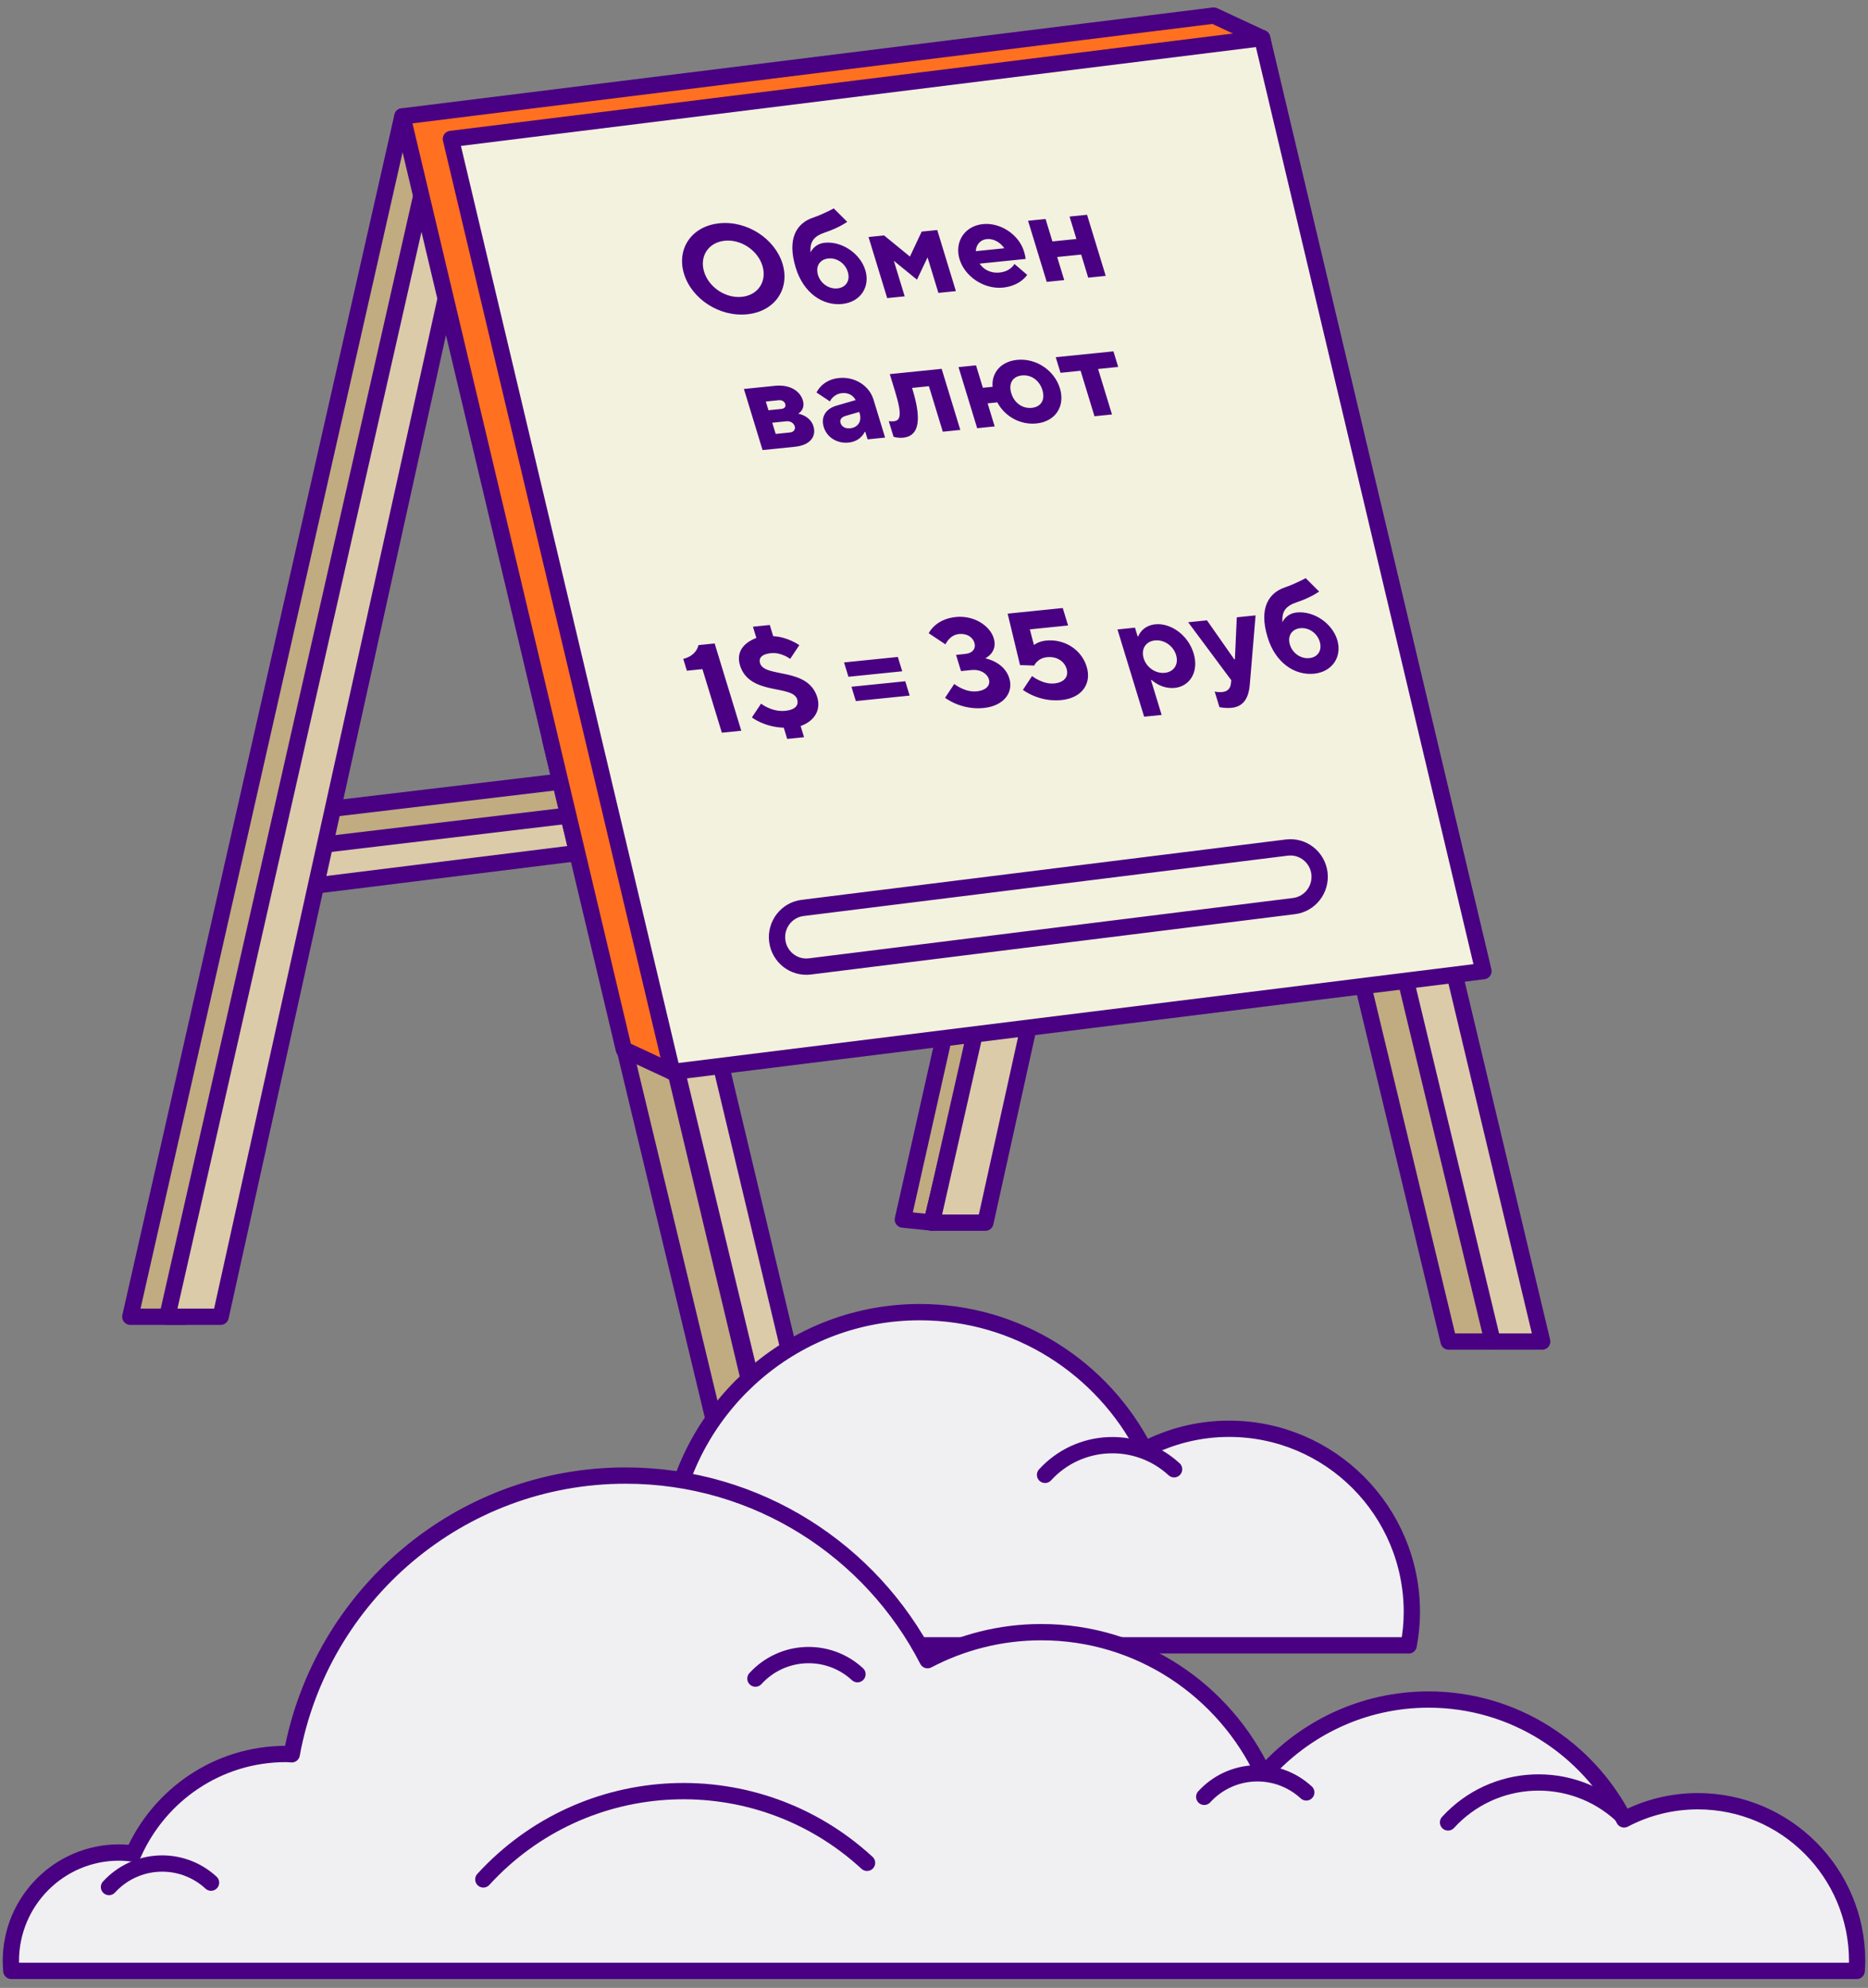 <?xml version="1.0" encoding="UTF-8"?> <svg xmlns="http://www.w3.org/2000/svg" width="172" height="183" viewBox="0 0 172 183" fill="none"><rect x="0" y="0" width="172" height="183" fill="#808080" stroke="none"/> <path d="M25.102 78.794L95.973 69.989L95.02 66.788L25.102 75.106V78.794Z" fill="#C0AC80" stroke="#490082" stroke-width="1.5" stroke-linecap="round" stroke-linejoin="round"></path> <path d="M25.102 82.011L95.973 73.206L95.02 69.998L25.102 78.316V82.011Z" fill="#DBCBA9" stroke="#490082" stroke-width="1.5" stroke-linecap="round" stroke-linejoin="round"></path> <path d="M41.509 12.792L37.048 10.716L12 121.214H16.916L39.272 20.094L41.509 12.792Z" fill="#C0AC80" stroke="#490082" stroke-width="1.5" stroke-linecap="round" stroke-linejoin="round"></path> <path d="M44.911 12.791L40.45 10.715L15.401 121.213H20.317L42.673 20.093L44.911 12.791Z" fill="#DBCBA9" stroke="#490082" stroke-width="1.5" stroke-linecap="round" stroke-linejoin="round"></path> <path d="M112.403 4.132L107.942 2.056L83.132 112.27L85.774 112.539L110.173 11.427L112.41 4.132H112.403Z" fill="#C0AC80" stroke="#490082" stroke-width="1.5" stroke-linecap="round" stroke-linejoin="round"></path> <path d="M115.318 4.132L110.857 2.056L85.809 112.553H90.732L113.088 11.427L115.326 4.132H115.318Z" fill="#DBCBA9" stroke="#490082" stroke-width="1.5" stroke-linecap="round" stroke-linejoin="round"></path> <path d="M50.669 68.109L66.283 133.059H70.398L54.914 68.109H50.677H50.669Z" fill="#C0AC80" stroke="#490082" stroke-width="1.5" stroke-linecap="round" stroke-linejoin="round"></path> <path d="M54.995 68.109L70.608 133.059H74.723L59.239 68.109H55.002H54.995Z" fill="#DBCBA9" stroke="#490082" stroke-width="1.5" stroke-linecap="round" stroke-linejoin="round"></path> <path d="M117.773 58.548L133.387 123.498H137.508L122.01 58.548H117.773Z" fill="#C0AC80" stroke="#490082" stroke-width="1.5" stroke-linecap="round" stroke-linejoin="round"></path> <path d="M121.824 58.548L137.438 123.498H142L126.509 58.548H121.831H121.824Z" fill="#DBCBA9" stroke="#490082" stroke-width="1.5" stroke-linecap="round" stroke-linejoin="round"></path> <path d="M132.132 87.324L61.902 98.683L57.441 96.608L37.056 10.716L111.754 1.433L116.215 3.509L132.132 87.324Z" fill="#FF7020" stroke="#490082" stroke-width="1.5" stroke-linecap="round" stroke-linejoin="round"></path> <path d="M136.593 89.399L61.903 98.683L41.518 12.792L116.215 3.508L136.593 89.399Z" fill="#F3F2DE" stroke="#490082" stroke-width="1.5" stroke-linecap="round" stroke-linejoin="round"></path> <path d="M118.473 78.026L73.913 83.579C72.426 83.76 71.379 85.125 71.567 86.613C71.755 88.101 73.105 89.153 74.577 88.965L119.137 83.412C120.624 83.23 121.671 81.873 121.491 80.378C121.303 78.89 119.953 77.837 118.48 78.026H118.473Z" fill="#F3F2DE" stroke="#490082" stroke-width="1.5" stroke-linecap="round" stroke-linejoin="round"></path> <path d="M129.707 151.471C129.889 150.48 130 149.457 130 148.41C130 139.085 122.466 131.528 113.168 131.528C110.362 131.528 107.713 132.226 105.381 133.447C101.515 125.929 93.704 120.791 84.691 120.791C73.291 120.791 63.812 129.022 61.819 139.878C61.685 139.87 61.559 139.854 61.424 139.854C55.115 139.854 50 144.992 50 151.32C50 151.368 50.008 151.416 50.008 151.463H129.707V151.471Z" fill="#F0F0F2" stroke="#490082" stroke-width="1.5" stroke-linecap="round" stroke-linejoin="round"></path> <path d="M60.206 143.615C60.206 140.592 62.65 138.141 65.662 138.141L60.206 143.615Z" fill="#F0F0F2"></path> <path d="M60.206 143.615C60.206 140.592 62.65 138.141 65.662 138.141" stroke="#490082" stroke-width="1.5" stroke-linecap="round" stroke-linejoin="round"></path> <path d="M96.225 135.771C99.363 132.336 104.684 132.106 108.107 135.255L96.225 135.771Z" fill="#F0F0F2"></path> <path d="M96.225 135.771C99.363 132.336 104.684 132.106 108.107 135.255" stroke="#490082" stroke-width="1.5" stroke-linecap="round" stroke-linejoin="round"></path> <path d="M170.957 181.433C170.979 181.134 171 180.836 171 180.527C171 172.403 164.431 165.815 156.332 165.815C153.877 165.815 151.57 166.422 149.54 167.488C146.171 160.942 139.379 156.454 131.535 156.454C125.487 156.454 120.066 159.13 116.356 163.341C112.743 155.612 104.941 150.25 95.874 150.25C92.101 150.25 88.54 151.188 85.405 152.83C80.218 142.744 69.716 135.836 57.61 135.836C42.283 135.836 29.539 146.902 26.86 161.497C26.68 161.486 26.51 161.465 26.329 161.465C20.058 161.465 14.68 165.239 12.288 170.633C11.852 170.58 11.416 170.537 10.959 170.537C5.454 170.537 1 175.015 1 180.527C1 180.836 1.021 181.134 1.043 181.433H170.957Z" fill="#F0F0F2" stroke="#490082" stroke-width="1.5" stroke-linecap="round" stroke-linejoin="round"></path> <path d="M110.881 165.41C113.369 162.69 117.567 162.509 120.277 165.004L110.881 165.41Z" fill="#F0F0F2"></path> <path d="M110.881 165.41C113.369 162.69 117.567 162.509 120.277 165.004" stroke="#490082" stroke-width="1.5" stroke-linecap="round" stroke-linejoin="round"></path> <path d="M69.557 154.525C72.044 151.805 76.243 151.624 78.953 154.12L69.557 154.525Z" fill="#F0F0F2"></path> <path d="M69.557 154.525C72.044 151.805 76.243 151.624 78.953 154.12" stroke="#490082" stroke-width="1.5" stroke-linecap="round" stroke-linejoin="round"></path> <path d="M10.035 173.714C12.522 170.995 16.72 170.813 19.431 173.309L10.035 173.714Z" fill="#F0F0F2"></path> <path d="M10.035 173.714C12.522 170.995 16.72 170.813 19.431 173.309" stroke="#490082" stroke-width="1.5" stroke-linecap="round" stroke-linejoin="round"></path> <path d="M133.331 167.765C137.551 163.147 144.704 162.837 149.306 167.072L133.331 167.765Z" fill="#F0F0F2"></path> <path d="M133.331 167.765C137.551 163.147 144.704 162.837 149.306 167.072" stroke="#490082" stroke-width="1.5" stroke-linecap="round" stroke-linejoin="round"></path> <path d="M44.504 173.011C53.836 162.808 69.652 162.115 79.835 171.486L44.504 173.011Z" fill="#F0F0F2"></path> <path d="M44.504 173.011C53.836 162.808 69.652 162.115 79.835 171.486" stroke="#490082" stroke-width="1.5" stroke-linecap="round" stroke-linejoin="round"></path> <path d="M68.797 28.933C66.23 29.194 63.682 27.501 62.981 25.206C62.28 22.91 63.671 20.816 66.238 20.555C68.805 20.294 71.353 21.987 72.054 24.282C72.755 26.577 71.363 28.672 68.797 28.933ZM68.306 27.326C69.798 27.174 70.641 25.905 70.203 24.47C69.765 23.036 68.221 22.01 66.728 22.162C65.236 22.314 64.393 23.583 64.831 25.017C65.269 26.452 66.814 27.478 68.306 27.326ZM77.549 27.983C75.758 28.165 73.982 26.985 73.264 24.632C72.44 21.935 73.368 20.539 74.874 20.031C75.822 19.709 76.77 19.187 76.77 19.187L78.009 20.422C78.009 20.422 77.254 20.972 75.969 21.398C74.908 21.755 74.568 22.251 74.627 23.251C74.627 23.251 74.936 22.45 75.951 22.347C77.503 22.189 79.202 23.318 79.675 24.867C80.148 26.416 79.221 27.813 77.549 27.983ZM77.111 26.548C77.887 26.469 78.309 25.835 78.063 25.031C77.818 24.228 77.046 23.715 76.27 23.794C75.494 23.873 75.072 24.507 75.317 25.311C75.563 26.114 76.335 26.627 77.111 26.548ZM81.689 27.443L79.972 21.819L81.404 21.674L83.784 23.62L84.866 21.321L86.299 21.175L88.016 26.799L86.405 26.963L85.406 23.692L84.432 25.744L82.302 24.008L83.301 27.279L81.689 27.443ZM92.351 26.476C90.62 26.652 88.844 25.472 88.353 23.865C87.863 22.259 88.832 20.799 90.504 20.629C92.115 20.465 93.814 21.594 94.287 23.143C94.41 23.545 94.438 23.838 94.438 23.838L90.2 24.269C90.537 24.767 91.155 25.178 92.05 25.087C93.065 24.983 93.409 24.297 93.409 24.297L94.578 25.303C94.578 25.303 93.963 26.312 92.351 26.476ZM89.85 23.121L92.476 22.854C92.139 22.356 91.521 21.945 90.865 22.012C90.208 22.079 89.871 22.587 89.85 23.121ZM96.379 25.948L94.661 20.324L96.273 20.16L96.904 22.226L99.112 22.001L98.482 19.935L100.093 19.771L101.811 25.395L100.199 25.559L99.551 23.436L97.342 23.66L97.991 25.784L96.379 25.948ZM70.214 41.431L68.496 35.807L71.362 35.515C72.734 35.376 73.661 35.991 73.924 36.852C74.187 37.713 73.499 38.079 73.499 38.079C73.499 38.079 74.601 38.262 74.899 39.238C75.179 40.156 74.631 40.981 73.199 41.127L70.214 41.431ZM71.423 39.947L72.736 39.813C73.094 39.777 73.263 39.523 73.175 39.236C73.087 38.949 72.778 38.744 72.42 38.78L71.107 38.914L71.423 39.947ZM70.757 37.766L71.95 37.645C72.249 37.614 72.375 37.424 72.305 37.194C72.235 36.965 72.004 36.811 71.705 36.841L70.511 36.963L70.757 37.766ZM78.13 40.743C77.056 40.852 76.129 40.237 75.849 39.319C75.568 38.401 76.011 37.634 77.029 37.341L78.782 36.831C78.599 36.435 78.136 36.127 77.539 36.188C76.704 36.273 76.419 36.953 76.419 36.953L75.183 36.132C75.183 36.132 75.686 34.957 77.238 34.799C78.73 34.647 80.043 35.519 80.428 36.782L81.498 40.282C81.498 40.282 80.244 40.41 79.886 40.446L79.676 39.758L79.616 39.764C79.616 39.764 79.264 40.628 78.13 40.743ZM78.282 39.426C78.998 39.353 79.378 38.782 79.15 38.036L79.115 37.921L77.872 38.284C77.475 38.396 77.303 38.638 77.39 38.925C77.496 39.269 77.804 39.475 78.282 39.426ZM83.162 40.29C82.625 40.345 82.274 40.203 82.274 40.203L81.836 38.768C81.836 38.768 82.092 38.801 82.271 38.783C82.868 38.722 83.121 38.342 82.42 36.046L81.929 34.44L86.705 33.954L88.422 39.577L86.811 39.741L85.531 35.552L83.979 35.71L84.032 35.882C85.031 39.153 84.356 40.169 83.162 40.29ZM95.442 38.981C93.831 39.145 92.441 38.221 91.834 37.041L90.938 37.132L91.587 39.255L89.975 39.419L88.258 33.795L89.869 33.631L90.5 35.697L91.396 35.606C91.284 34.434 92.043 33.292 93.654 33.128C95.385 32.952 97.084 34.08 97.593 35.744C98.101 37.409 97.173 38.805 95.442 38.981ZM95.004 37.546C95.84 37.461 96.261 36.827 95.981 35.908C95.701 34.99 94.928 34.477 94.093 34.562C93.257 34.647 92.835 35.282 93.116 36.2C93.396 37.118 94.168 37.631 95.004 37.546ZM100.777 38.319L99.498 34.13L97.647 34.319L97.209 32.884L102.522 32.343L102.96 33.778L101.109 33.967L102.389 38.155L100.777 38.319ZM66.466 67.451L64.678 61.598L63.245 61.744L62.912 60.654C64.173 60.348 64.31 59.387 64.31 59.387L65.803 59.235L68.256 67.269L66.466 67.451ZM72.483 68.022L72.167 66.989C70.366 66.936 69.232 66.045 69.232 66.045L70.076 64.776C70.076 64.776 71.055 65.564 72.308 65.436C73.263 65.339 73.559 64.895 73.401 64.379C72.98 63.001 68.995 64.058 68.136 61.246C67.785 60.099 68.376 59.21 69.643 58.726L69.328 57.693L70.88 57.535L71.195 58.568C72.501 58.613 73.6 59.388 73.6 59.388L72.757 60.657C72.757 60.657 71.95 60.03 70.995 60.127C70.099 60.218 69.846 60.599 69.986 61.058C70.407 62.435 74.393 61.379 75.251 64.19C75.619 65.395 74.945 66.411 73.719 66.831L74.035 67.864L72.483 68.022ZM78.803 64.539L78.4 63.219L83.355 62.715L83.758 64.034L78.803 64.539ZM78.12 62.301L77.717 60.981L82.671 60.477L83.074 61.796L78.12 62.301ZM90.57 65.175C88.481 65.388 87.02 64.235 87.02 64.235L87.864 62.965C87.864 62.965 88.843 63.753 89.918 63.644C90.873 63.547 91.21 63.039 91.052 62.523C90.894 62.006 90.277 61.596 89.441 61.681L88.486 61.778L88.03 60.286L88.866 60.201C89.582 60.128 89.877 59.684 89.72 59.167C89.562 58.651 89.021 58.292 88.305 58.365C87.41 58.456 87.058 59.32 87.058 59.32L85.514 58.294C85.514 58.294 86.101 56.992 88.011 56.797C89.682 56.627 91.149 57.602 91.5 58.749C91.903 60.069 90.713 60.605 90.713 60.605C90.713 60.605 92.464 60.9 92.938 62.449C93.323 63.712 92.48 64.981 90.57 65.175ZM97.735 64.446C95.646 64.658 94.186 63.505 94.186 63.505L95.029 62.236C95.029 62.236 96.008 63.024 97.083 62.915C98.038 62.817 98.417 62.246 98.207 61.558C97.997 60.869 97.302 60.407 96.406 60.498C95.511 60.59 95.226 61.269 95.226 61.269L93.92 61.225L92.781 56.489L97.855 55.973L98.346 57.579L94.824 57.938L95.203 59.379C95.203 59.379 95.593 59.043 96.309 58.97C98.04 58.794 99.584 59.82 100.057 61.369C100.531 62.919 99.645 64.251 97.735 64.446ZM105.348 65.978L102.894 57.945L104.506 57.781L104.751 58.584L104.811 58.578C104.811 58.578 105.127 57.599 106.381 57.471C107.754 57.332 109.375 58.409 109.901 60.131C110.427 61.852 109.542 63.185 108.169 63.325C106.915 63.452 106.038 62.595 106.038 62.595L105.978 62.601L106.96 65.814L105.348 65.978ZM107.253 61.938C108.089 61.853 108.552 61.155 108.29 60.295C108.027 59.434 107.177 58.87 106.342 58.955C105.506 59.04 105.042 59.738 105.305 60.599C105.568 61.459 106.417 62.024 107.253 61.938ZM113.409 65.158C112.812 65.219 112.282 65.095 112.282 65.095L111.844 63.66C111.844 63.66 112.177 63.745 112.536 63.708C113.073 63.654 113.296 63.335 113.34 62.916L113.372 62.617L109.403 57.282L111.134 57.106L113.647 60.696L113.706 60.69L113.88 56.826L115.611 56.65L115.081 62.976C114.978 64.288 114.484 65.048 113.409 65.158ZM121.002 62.018C119.212 62.2 117.436 61.02 116.717 58.668C115.893 55.971 116.821 54.575 118.327 54.066C119.276 53.745 120.224 53.222 120.224 53.222L121.463 54.457C121.463 54.457 120.707 55.007 119.422 55.434C118.362 55.79 118.021 56.287 118.08 57.286C118.08 57.286 118.389 56.486 119.404 56.382C120.956 56.224 122.655 57.353 123.128 58.903C123.601 60.452 122.674 61.848 121.002 62.018ZM120.564 60.584C121.34 60.505 121.762 59.87 121.516 59.067C121.271 58.263 120.499 57.75 119.723 57.829C118.947 57.908 118.525 58.543 118.771 59.346C119.016 60.15 119.788 60.663 120.564 60.584Z" fill="#490082"></path> </svg> 